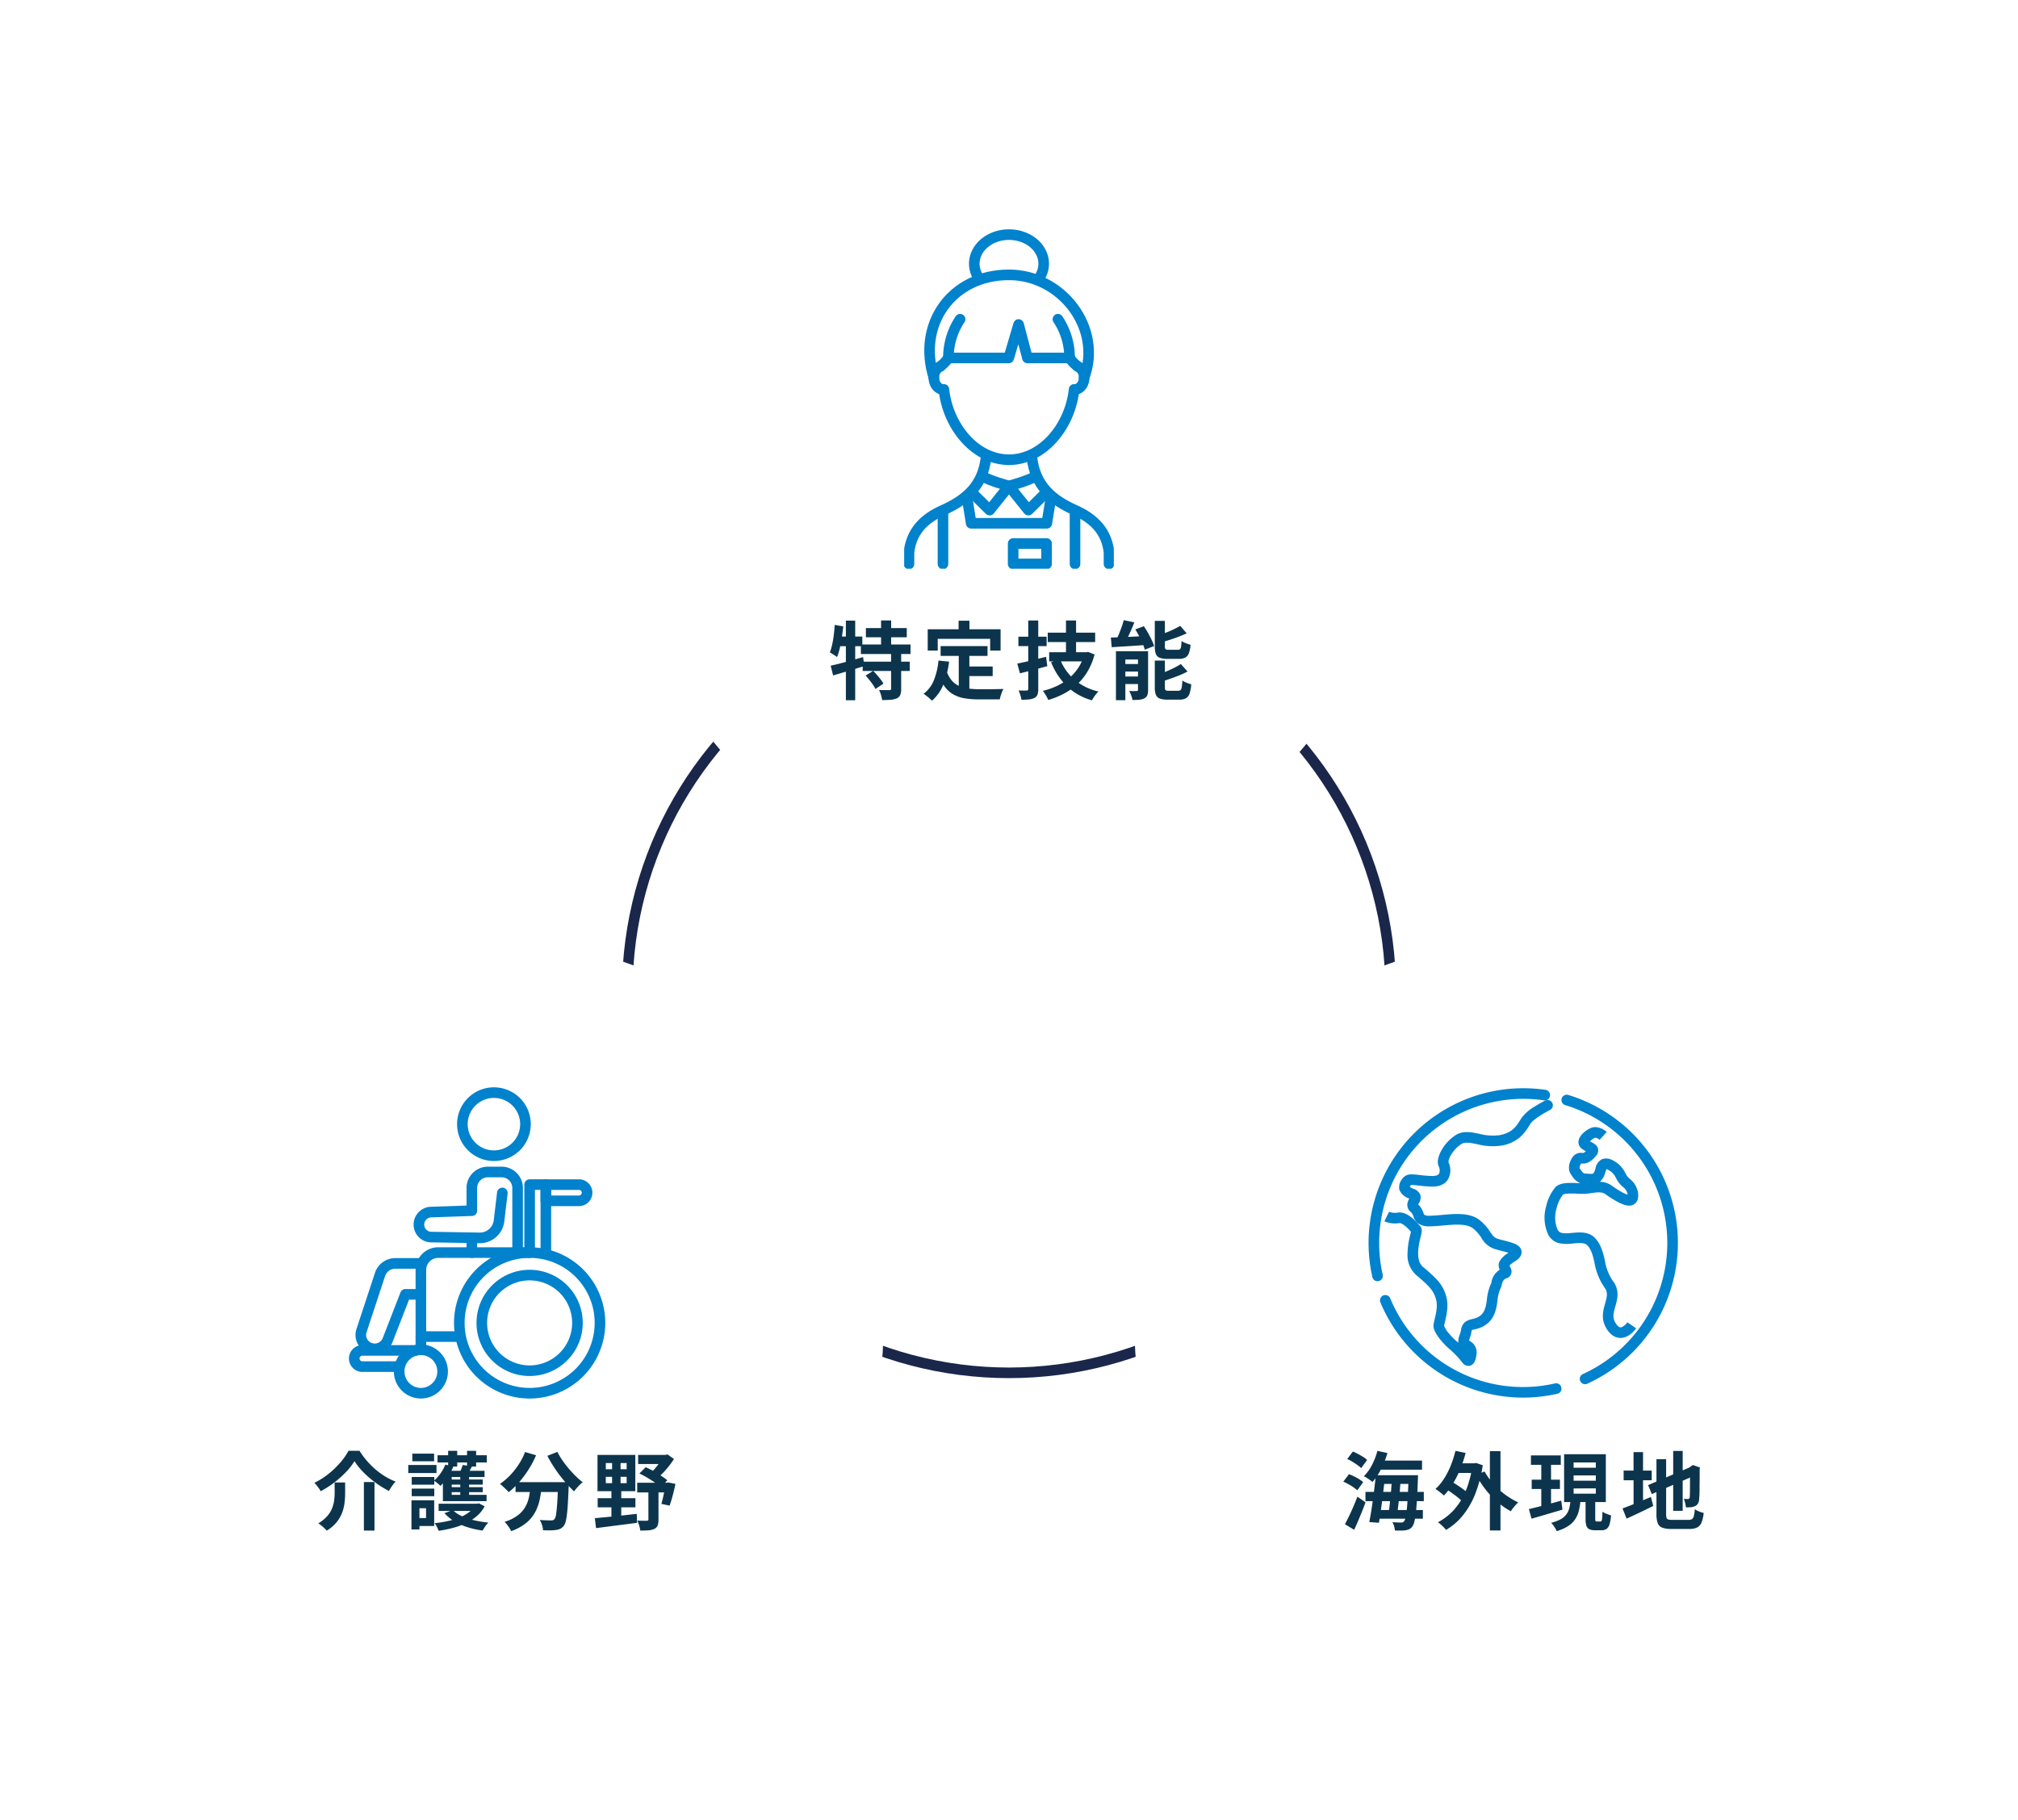 <svg xmlns="http://www.w3.org/2000/svg" xmlns:xlink="http://www.w3.org/1999/xlink" width="571" height="515" viewBox="0 0 571 515">
  <defs>
    <filter id="楕円形_18" x="147" y="0" width="278" height="280" filterUnits="userSpaceOnUse">
      <feOffset input="SourceAlpha"/>
      <feGaussianBlur stdDeviation="10" result="blur"/>
      <feFlood flood-color="#6bb6e1"/>
      <feComposite operator="in" in2="blur"/>
      <feComposite in="SourceGraphic"/>
    </filter>
    <filter id="楕円形_19" x="0" y="236" width="280" height="279" filterUnits="userSpaceOnUse">
      <feOffset input="SourceAlpha"/>
      <feGaussianBlur stdDeviation="10" result="blur-2"/>
      <feFlood flood-color="#6bb6e1"/>
      <feComposite operator="in" in2="blur-2"/>
      <feComposite in="SourceGraphic"/>
    </filter>
    <filter id="楕円形_20" x="291" y="236" width="280" height="279" filterUnits="userSpaceOnUse">
      <feOffset input="SourceAlpha"/>
      <feGaussianBlur stdDeviation="10" result="blur-3"/>
      <feFlood flood-color="#6bb6e1"/>
      <feComposite operator="in" in2="blur-3"/>
      <feComposite in="SourceGraphic"/>
    </filter>
    <clipPath id="clip-path">
      <rect id="長方形_765" data-name="長方形 765" width="59.322" height="95.906" fill="none" stroke="#0082cd" stroke-width="1"/>
    </clipPath>
  </defs>
  <g id="グループ_1673" data-name="グループ 1673" transform="translate(-618 -1060.001)">
    <g id="グループ_1395" data-name="グループ 1395" transform="translate(-26.951 69.982)">
      <g id="楕円形_17" data-name="楕円形 17" transform="translate(820.951 1161.018)" fill="none" stroke="#1a274b" stroke-width="3">
        <circle cx="109.5" cy="109.5" r="109.5" stroke="none"/>
        <circle cx="109.5" cy="109.5" r="108" fill="none"/>
      </g>
      <g transform="matrix(1, 0, 0, 1, 644.95, 990.02)" filter="url(#楕円形_18)">
        <ellipse id="楕円形_18-2" data-name="楕円形 18" cx="109" cy="110" rx="109" ry="110" transform="translate(177 30)" fill="#fff"/>
      </g>
      <g transform="matrix(1, 0, 0, 1, 644.95, 990.02)" filter="url(#楕円形_19)">
        <ellipse id="楕円形_19-2" data-name="楕円形 19" cx="110" cy="109.5" rx="110" ry="109.5" transform="translate(30 266)" fill="#fff"/>
      </g>
      <g transform="matrix(1, 0, 0, 1, 644.95, 990.02)" filter="url(#楕円形_20)">
        <ellipse id="楕円形_20-2" data-name="楕円形 20" cx="110" cy="109.5" rx="110" ry="109.5" transform="translate(321 266)" fill="#fff"/>
      </g>
      <path id="パス_118976" data-name="パス 118976" d="M-39.7-17.5a17.914,17.914,0,0,1-2.4,3.072A28.529,28.529,0,0,1-45.42-11.46,26.818,26.818,0,0,1-49.272-9a4.98,4.98,0,0,0-.48-.792q-.312-.432-.648-.864a5.963,5.963,0,0,0-.648-.72,21.009,21.009,0,0,0,4.02-2.544,24.717,24.717,0,0,0,3.348-3.228,18.566,18.566,0,0,0,2.3-3.3h3.1a22.221,22.221,0,0,0,2.1,2.856,23.137,23.137,0,0,0,2.472,2.46,20.4,20.4,0,0,0,2.748,1.98,19.581,19.581,0,0,0,2.9,1.44,8.6,8.6,0,0,0-1.032,1.26q-.48.708-.864,1.38a28.347,28.347,0,0,1-3.792-2.352,27.836,27.836,0,0,1-3.42-2.94A18.831,18.831,0,0,1-39.7-17.5Zm2.664,5.9h3V2.136h-3Zm-8.28.12h2.976V-8.5a24.268,24.268,0,0,1-.156,2.676A12.135,12.135,0,0,1-43.164-3a9.853,9.853,0,0,1-1.56,2.736,10.834,10.834,0,0,1-2.82,2.424,8.942,8.942,0,0,0-.684-.708q-.42-.4-.876-.768A6.055,6.055,0,0,0-49.944.1a10.235,10.235,0,0,0,2.5-2.016,7.871,7.871,0,0,0,1.392-2.22,9.251,9.251,0,0,0,.6-2.268,17.074,17.074,0,0,0,.144-2.16Zm29.424,6.024H-4.776v2.04H-15.888Zm10.44,0h.5l.456-.12,1.632.84a9.538,9.538,0,0,1-2.2,2.76A13.62,13.62,0,0,1-8.112.024a21.2,21.2,0,0,1-3.672,1.344,35.793,35.793,0,0,1-4.1.84A9.919,9.919,0,0,0-16.38,1.08,4.906,4.906,0,0,0-17.04.048,32.226,32.226,0,0,0-13.32-.54,21.031,21.031,0,0,0-9.972-1.56,11.584,11.584,0,0,0-7.26-3.072a6.7,6.7,0,0,0,1.812-2.04ZM-11.9-3.672A8.837,8.837,0,0,0-9.432-2a17.615,17.615,0,0,0,3.5,1.2A31.29,31.29,0,0,0-1.8-.12,5.856,5.856,0,0,0-2.7.948a12.187,12.187,0,0,0-.732,1.188,25.485,25.485,0,0,1-4.308-.96A17.1,17.1,0,0,1-11.412-.468a12.226,12.226,0,0,1-2.82-2.316Zm-4.3-15.5H-2.256v2.04H-16.2Zm2.688,6.864h10.1v1.44h-10.1Zm0,2.16h10.1v1.416h-10.1Zm.312-10.272h2.568v4.44H-13.2Zm3.432,6.456h2.5v7.344h-2.5Zm1.92-6.456H-5.28v4.44H-7.848Zm-6.144,3.888,2.256.576a16.529,16.529,0,0,1-1.608,3,14.012,14.012,0,0,1-2.04,2.448,5.137,5.137,0,0,0-.5-.48q-.336-.288-.7-.564T-17.208-12a10.531,10.531,0,0,0,1.86-2.052A12.019,12.019,0,0,0-13.992-16.536Zm4.92.1,2.616.408q-.36.72-.72,1.332t-.648,1.068l-2.208-.408q.264-.552.54-1.212A9.834,9.834,0,0,0-9.072-16.44ZM-2.9-14.784v1.776h-9.288v5.04h9.864v1.776h-12.36v-8.592ZM-23.5-13.032h6.384v2.184H-23.5Zm.168-6.6h6.168v2.16h-6.168ZM-23.5-9.744h6.384v2.16H-23.5Zm-.984-6.672h7.992v2.28H-24.48Zm2.3,9.984h5.04V.84h-5.04V-1.416h2.736v-2.76h-2.736Zm-1.392,0h2.256V1.824h-2.256ZM5.88-11.568H18.864v2.784H5.88Zm12.024,0h3.024v.756a4.1,4.1,0,0,1-.024.492q-.1,2.712-.216,4.668T20.412-2.4A14.21,14.21,0,0,1,20.04-.336,3.231,3.231,0,0,1,19.512.816a2.953,2.953,0,0,1-1,.816,4.244,4.244,0,0,1-1.212.336,11.318,11.318,0,0,1-1.584.108q-.984.012-2.064-.036A5.618,5.618,0,0,0,13.368.564,6.053,6.053,0,0,0,12.72-.864q1.008.072,1.872.1t1.3.024A2.11,2.11,0,0,0,16.44-.8a1.009,1.009,0,0,0,.432-.276,2.957,2.957,0,0,0,.468-1.38q.18-1.068.324-3.168t.24-5.436Zm-9.336-8.52,3.12.912a27.737,27.737,0,0,1-2.124,4.032A29.247,29.247,0,0,1,6.9-11.568,21.748,21.748,0,0,1,3.936-8.736q-.264-.312-.72-.756t-.924-.876a9.828,9.828,0,0,0-.828-.7,17.989,17.989,0,0,0,2.844-2.412,20.813,20.813,0,0,0,2.46-3.1A18.48,18.48,0,0,0,8.568-20.088Zm9.144-.048A20.515,20.515,0,0,0,19.1-17.784a27.054,27.054,0,0,0,1.788,2.34q.972,1.14,1.992,2.148a20.231,20.231,0,0,0,2,1.752,8.181,8.181,0,0,0-.852.756q-.468.468-.888.948a11.023,11.023,0,0,0-.708.888q-1.008-.936-2.04-2.1t-2.028-2.472q-1-1.308-1.884-2.712T14.88-19.008Zm-7.56,9.384H13.3a34.784,34.784,0,0,1-.552,3.936,13.808,13.808,0,0,1-1.26,3.624A10.28,10.28,0,0,1,8.964-.084,14.071,14.071,0,0,1,4.632,2.3a5.5,5.5,0,0,0-.48-.888Q3.84.936,3.48.468a6.611,6.611,0,0,0-.72-.8A11.773,11.773,0,0,0,6.6-2.244a8.132,8.132,0,0,0,2.136-2.5,9.837,9.837,0,0,0,1-2.892Q10.008-9.168,10.152-10.752ZM31.416-13.08v1.8h5.9v-1.8Zm0-3.888v1.752h5.9v-1.752Zm-2.352-2.3h10.7V-9h-10.7Zm.048,12.24h10.68V-4.44H29.112ZM28.32-1.368q1.488-.144,3.432-.324t4.1-.42l4.32-.48.072,2.544q-2.04.264-4.116.528t-4,.516q-1.92.252-3.48.444Zm12.24-17.9h8.28V-16.7H40.56ZM40.3-11.4h8.9v2.736H40.3Zm7.248-7.872h.7l.624-.144,1.824,1.3q-.624.984-1.428,2.016a22.231,22.231,0,0,1-1.716,1.956,13.593,13.593,0,0,1-1.872,1.6,6.038,6.038,0,0,0-.756-.864q-.492-.48-.8-.768a13.388,13.388,0,0,0,1.344-1.4,17.189,17.189,0,0,0,1.212-1.632,15.417,15.417,0,0,0,.876-1.5ZM40.92-14.016,42.7-15.792a23.555,23.555,0,0,1,2.244,1.128q1.14.648,2.16,1.32A19.836,19.836,0,0,1,48.816-12.1l-1.8,2.016a16.445,16.445,0,0,0-1.692-1.344q-1.02-.72-2.172-1.4T40.92-14.016ZM48.336-11.4h.408l.408-.072,1.968.408q-.336,1.608-.78,3.288T49.464-4.92l-2.328-.5q.216-.7.432-1.644t.42-1.98q.2-1.032.348-1.944Zm-4.872,1.368H46.32V-.96A4.709,4.709,0,0,1,46.08.7a1.767,1.767,0,0,1-.936.96,4.628,4.628,0,0,1-1.68.408q-.984.072-2.3.072A6.735,6.735,0,0,0,40.86.72,10.356,10.356,0,0,0,40.32-.7q.816.048,1.62.06t1.068-.012a.564.564,0,0,0,.36-.084.385.385,0,0,0,.1-.3ZM33.192-18.456h2.4v8.064h.192V-1.44H33v-8.952h.192Z" transform="translate(784.951 1421.018)" fill="#0c354d"/>
      <path id="パス_118975" data-name="パス 118975" d="M-40.992-18.264h11.568v2.616H-40.992Zm-1.416,4.656h14.04v2.688h-14.04Zm.5,4.848h13.32v2.64H-41.9ZM-36.7-20.424h2.856v8.3H-36.7Zm2.832,9.192h2.856V-1.056a4.668,4.668,0,0,1-.252,1.7,1.905,1.905,0,0,1-.972.984,5.817,5.817,0,0,1-1.776.4q-1.032.084-2.376.084A11.266,11.266,0,0,0-36.72.672a7.927,7.927,0,0,0-.552-1.416q.888.024,1.752.036t1.152.012a.907.907,0,0,0,.4-.1q.108-.072.108-.312Zm-7.2,6.408,2.136-1.32a15.838,15.838,0,0,1,1.1,1.176q.552.648,1.044,1.284a7.249,7.249,0,0,1,.756,1.164L-38.3-1.032A7.886,7.886,0,0,0-39-2.22q-.456-.66-1-1.344T-41.064-4.824Zm-9.888-2.784q1.176-.264,2.676-.648t3.168-.852q1.668-.468,3.324-.948l.36,2.544q-2.256.7-4.6,1.4t-4.236,1.26Zm4.3-12.768h2.64V2.16h-2.64Zm-3.168,1.224,2.424.408q-.168,1.584-.408,3.18t-.576,3.012a17.861,17.861,0,0,1-.768,2.5,4.567,4.567,0,0,0-.6-.432q-.384-.24-.768-.492a6.818,6.818,0,0,0-.672-.4,14.082,14.082,0,0,0,.66-2.232q.276-1.272.456-2.7T-49.824-19.152Zm.672,3.288H-42v2.736h-7.7Zm29.3,2.712H-6.576v2.76H-19.848Zm6.648,5.76h8.088V-4.68H-13.2Zm-1.512-4.152h3V.048l-3-.36Zm-5.736,2.472,3,.312A25.924,25.924,0,0,1-19.08-2.28,11.864,11.864,0,0,1-22.3,2.3a9.168,9.168,0,0,0-.672-.648q-.432-.384-.9-.744t-.8-.576A8.8,8.8,0,0,0-21.744-3.54,20.119,20.119,0,0,0-20.448-9.072Zm2.328,3.024A7.676,7.676,0,0,0-16.668-3.4,5.9,5.9,0,0,0-14.58-1.86a9.816,9.816,0,0,0,2.6.708,22.342,22.342,0,0,0,3,.192h2.508q.8,0,1.644-.012L-3.264-1q.72-.012,1.2-.036a6.01,6.01,0,0,0-.42.876q-.2.516-.372,1.068A7.53,7.53,0,0,0-3.1,1.92H-9.12a23.739,23.739,0,0,1-3.84-.288A10.042,10.042,0,0,1-16.116.588a7.871,7.871,0,0,1-2.5-2.172,12.642,12.642,0,0,1-1.86-3.7Zm3.36-14.3h3.072v4.368H-14.76ZM-23.5-17.928H-2.88V-11.9H-5.832v-3.312H-20.664V-11.9H-23.5Zm33.96.96H23.88V-14.3H10.464Zm.408,5.544H21.144v2.592H10.872ZM15.624-20.4H18.48v10.392H15.624ZM13.992-9.36a14.569,14.569,0,0,0,4.032,5.7A15.765,15.765,0,0,0,24.816-.312Q24.5,0,24.144.432a8.948,8.948,0,0,0-.66.9q-.3.468-.516.852a16.713,16.713,0,0,1-7.116-4.008A19.856,19.856,0,0,1,11.4-8.616Zm6.84-2.064h.552l.48-.1,1.848.744a19.027,19.027,0,0,1-1.956,4.752,16.028,16.028,0,0,1-2.928,3.648A18,18,0,0,1,15.06.288a23.555,23.555,0,0,1-4.452,1.8,8.647,8.647,0,0,0-.408-.852Q9.936.744,9.636.276A7.408,7.408,0,0,0,9.072-.5,19.871,19.871,0,0,0,13.14-1.92a15.527,15.527,0,0,0,3.444-2.232,13.626,13.626,0,0,0,2.628-3.036,12.981,12.981,0,0,0,1.62-3.78ZM1.848-8.208q1.056-.216,2.4-.516T7.068-9.4l2.916-.732.36,2.64Q8.376-6.936,6.324-6.4t-3.732.948Zm.312-7.608h7.992v2.664H2.16ZM4.944-20.4H7.776V-1.032A4.617,4.617,0,0,1,7.548.588a1.766,1.766,0,0,1-.852.924,4.2,4.2,0,0,1-1.488.408,20.829,20.829,0,0,1-2.184.1A7.743,7.743,0,0,0,2.712.708,10.23,10.23,0,0,0,2.208-.6q.72.024,1.38.024h.9q.456,0,.456-.48Zm27.024-.1,3,.624q-.432,1.1-.924,2.22T33.06-15.54q-.492,1-.948,1.764l-2.52-.648a18.756,18.756,0,0,0,.9-1.872q.444-1.056.84-2.16T31.968-20.5Zm-3.648,4.92,2.976-.108q1.68-.06,3.528-.156t3.72-.168l-.024,2.52-3.552.24q-1.776.12-3.408.216t-3,.192Zm1.44,3.864h7.608V-9.36H32.424v11.5H29.76Zm6.24,0h2.856V-.768a4.285,4.285,0,0,1-.216,1.5,1.627,1.627,0,0,1-.84.876,3.537,3.537,0,0,1-1.44.408q-.84.072-1.92.072A7.066,7.066,0,0,0,34.068.78,8.707,8.707,0,0,0,33.5-.456q.648.024,1.272.024t.84-.024a.465.465,0,0,0,.312-.072A.417.417,0,0,0,36-.816ZM30.96-8.088h6.672v2.136H30.96Zm0,3.528h6.672v2.136H30.96ZM40.752-20.3h2.856v7.224a1.1,1.1,0,0,0,.192.792,1.452,1.452,0,0,0,.864.168H47.3a.854.854,0,0,0,.6-.18,1.329,1.329,0,0,0,.288-.72,13.3,13.3,0,0,0,.144-1.6,3.205,3.205,0,0,0,.744.444q.456.2.936.372t.864.264a8.932,8.932,0,0,1-.492,2.424A2.228,2.228,0,0,1,49.368-9.9a3.937,3.937,0,0,1-1.8.348H44.28A5.813,5.813,0,0,1,42.1-9.876a1.849,1.849,0,0,1-1.056-1.08,6.1,6.1,0,0,1-.288-2.1Zm7.2,1.416,1.824,2.112q-1.08.5-2.316.972t-2.508.876q-1.272.408-2.472.72a5.932,5.932,0,0,0-.348-.984q-.252-.576-.468-.984,1.1-.36,2.256-.8t2.2-.948Q47.16-18.432,47.952-18.888Zm-7.2,9.816h2.856v7.56q0,.648.2.816a1.576,1.576,0,0,0,.9.168h2.712a.88.88,0,0,0,.648-.216,1.611,1.611,0,0,0,.324-.84,15.214,15.214,0,0,0,.156-1.848,5.512,5.512,0,0,0,1.2.636,10.238,10.238,0,0,0,1.32.444A10.532,10.532,0,0,1,50.58.276a2.389,2.389,0,0,1-1.032,1.332,3.752,3.752,0,0,1-1.836.384H44.28a5.731,5.731,0,0,1-2.16-.324A1.892,1.892,0,0,1,41.052.588a5.787,5.787,0,0,1-.3-2.076Zm7.368.984,1.9,2.112A20.527,20.527,0,0,1,47.64-4.86q-1.3.516-2.616.972t-2.592.816a6.636,6.636,0,0,0-.348-1.008,8.522,8.522,0,0,0-.492-1.008q1.176-.384,2.376-.888t2.28-1.044A17.511,17.511,0,0,0,48.12-8.088ZM35.232-17.88l2.424-.912q.6.864,1.164,1.872t1.032,1.98a12.461,12.461,0,0,1,.708,1.764l-2.64,1.032a11.908,11.908,0,0,0-.612-1.752q-.42-.984-.96-2.028T35.232-17.88Z" transform="translate(930.951 1186.018)" fill="#0c354d"/>
      <path id="パス_118977" data-name="パス 118977" d="M-41.28-17.664h12.648V-15.1H-41.28Zm.72,4.128h8.928v2.472H-40.56Zm-4.08,4.728h16.512v2.616H-44.64Zm3.048,5.136h13.2v2.448h-13.2Zm.336-16.752,2.832.624a26.159,26.159,0,0,1-1.812,4.56,16.869,16.869,0,0,1-2.412,3.624,7.4,7.4,0,0,0-.708-.552q-.444-.312-.912-.612a7.279,7.279,0,0,0-.828-.468A12.055,12.055,0,0,0-42.8-16.416,19.5,19.5,0,0,0-41.256-20.424Zm-.456,6.888h2.64q-.168,1.656-.384,3.48T-39.9-6.432q-.228,1.8-.468,3.432t-.456,2.928L-43.56-.264q.264-1.3.528-2.928t.5-3.408q.24-1.776.456-3.552T-41.712-13.536Zm4.56.912h2.5q-.1,1.248-.2,2.628t-.252,2.76q-.144,1.38-.288,2.6t-.288,2.208h-2.448q.144-1.008.288-2.256T-37.56-7.3q.144-1.368.24-2.736T-37.152-12.624Zm4.728-.912h2.664l-.012.228q-.012.228-.012.516a2.854,2.854,0,0,1-.024.432q-.12,3.408-.264,5.772T-30.4-2.7a16.678,16.678,0,0,1-.42,2.388A3.9,3.9,0,0,1-31.344.936a2.326,2.326,0,0,1-.864.792,3.9,3.9,0,0,1-1.056.312,8.085,8.085,0,0,1-1.356.1q-.8,0-1.692-.024a5.307,5.307,0,0,0-.216-1.2,4.8,4.8,0,0,0-.48-1.152q.792.048,1.44.072t1.008.024a1.485,1.485,0,0,0,.492-.072A.79.79,0,0,0-33.7-.528a2.5,2.5,0,0,0,.42-1.056,20.775,20.775,0,0,0,.336-2.244q.156-1.452.276-3.708t.24-5.448ZM-49.8-18.12l1.608-2.112q.7.288,1.464.7t1.464.84a5.522,5.522,0,0,1,1.1.864l-1.7,2.28a8.366,8.366,0,0,0-1.068-.876q-.66-.468-1.416-.924A13.589,13.589,0,0,0-49.8-18.12Zm-1.1,6.408,1.608-2.112q.7.264,1.452.636a15.554,15.554,0,0,1,1.44.8,8.641,8.641,0,0,1,1.116.816l-1.68,2.328a7.749,7.749,0,0,0-1.068-.864q-.66-.456-1.416-.876T-50.9-11.712ZM-50.448.336q.528-.96,1.14-2.232t1.236-2.712q.624-1.44,1.152-2.856l2.3,1.608q-.456,1.272-1,2.616t-1.1,2.664q-.564,1.32-1.116,2.5ZM-19.464-16.9h5.88v2.736h-5.88Zm10.032-3.432h3V2.112h-3Zm-12.7,10.56,1.464-2.16q.888.48,1.884,1.128T-16.9-9.5a9.847,9.847,0,0,1,1.44,1.248l-1.56,2.424A10.431,10.431,0,0,0-18.384-7.14q-.864-.708-1.848-1.4T-22.128-9.768Zm2.952-10.656,2.88.6a34.906,34.906,0,0,1-1.548,4.656,28.7,28.7,0,0,1-2.088,4.116A19.289,19.289,0,0,1-22.44-7.776a5.672,5.672,0,0,0-.684-.612q-.444-.348-.9-.7a6.173,6.173,0,0,0-.816-.54,14.511,14.511,0,0,0,2.424-2.9,22.077,22.077,0,0,0,1.9-3.708A30.789,30.789,0,0,0-19.176-20.424Zm8.256,5.856a18.227,18.227,0,0,0,1.74,2.6A21.6,21.6,0,0,0-6.912-9.528,21.431,21.431,0,0,0-4.26-7.44,21.587,21.587,0,0,0-1.416-5.832q-.312.288-.72.732t-.768.912q-.36.468-.6.852a18.914,18.914,0,0,1-2.916-1.9A24.74,24.74,0,0,1-9.1-7.68a25.825,25.825,0,0,1-2.34-2.856,27.371,27.371,0,0,1-1.908-3.12ZM-14.4-16.9h.552l.5-.1,1.9.648A36.9,36.9,0,0,1-13.62-8.136a22.889,22.889,0,0,1-3.54,6.084,17.3,17.3,0,0,1-4.68,4,8.737,8.737,0,0,0-.648-.732Q-22.9.792-23.34.4a5.5,5.5,0,0,0-.8-.612,16.365,16.365,0,0,0,4.56-3.54,18.633,18.633,0,0,0,3.312-5.316A28.137,28.137,0,0,0-14.4-16.248ZM2.184-19.128h8.448v2.664H2.184ZM2.4-12.264h7.992v2.64H2.4ZM1.608-3.936q1.176-.288,2.676-.66T7.44-5.424l3.312-.912.36,2.544Q8.856-3.12,6.528-2.436T2.352-1.224Zm12.648-9.528v1.488h6.288v-1.488Zm0,3.672V-8.3h6.288V-9.792Zm0-7.344v1.488h6.288v-1.488Zm-2.688-2.328H23.376V-5.928H11.568ZM17.64-7.008h2.736v5.784a1.543,1.543,0,0,0,.084.66q.084.132.4.132h.984a.35.35,0,0,0,.324-.192,2.406,2.406,0,0,0,.168-.8q.06-.612.084-1.788a4.354,4.354,0,0,0,.708.42,7.35,7.35,0,0,0,.888.36l.828.276A11.115,11.115,0,0,1,24.42.384a2.409,2.409,0,0,1-.84,1.284,2.426,2.426,0,0,1-1.4.372H20.328a3.607,3.607,0,0,1-1.68-.312,1.646,1.646,0,0,1-.792-1.02A6.764,6.764,0,0,1,17.64-1.2Zm-4.272.7H16.2a19.347,19.347,0,0,1-.468,2.868,7.534,7.534,0,0,1-1.044,2.388,7,7,0,0,1-1.98,1.92A12.3,12.3,0,0,1,9.48,2.3a5.869,5.869,0,0,0-.408-.8A10.131,10.131,0,0,0,8.5.636a6.408,6.408,0,0,0-.6-.708,10.391,10.391,0,0,0,2.736-1.02A4.988,4.988,0,0,0,12.24-2.484a5.153,5.153,0,0,0,.792-1.728A12.965,12.965,0,0,0,13.368-6.312ZM5.112-18.072h2.76V-3.984l-2.76.432ZM42.432-20.4H45.12V-3.456H42.432Zm-7.1,9.672,12.432-5.3,1.032,2.472L36.384-8.184ZM37.7-18.072H40.44V-2.52a3.766,3.766,0,0,0,.108,1.044.69.69,0,0,0,.48.468,3.769,3.769,0,0,0,1.092.12H46.8a1.685,1.685,0,0,0,.984-.24,1.518,1.518,0,0,0,.5-.888,11.637,11.637,0,0,0,.264-1.9,5.585,5.585,0,0,0,1.188.636,7.376,7.376,0,0,0,1.332.42,10.217,10.217,0,0,1-.6,2.688,2.7,2.7,0,0,1-1.224,1.416,4.749,4.749,0,0,1-2.208.432H41.9a7.26,7.26,0,0,1-2.556-.36A2.169,2.169,0,0,1,38.064.048,7.243,7.243,0,0,1,37.7-2.52Zm9.5,2.352h-.192l.5-.36.528-.336,1.992.72-.1.48q0,1.7-.012,3.108t-.024,2.472Q49.9-8.568,49.86-7.848t-.084,1.08a2.621,2.621,0,0,1-.36,1.308,1.94,1.94,0,0,1-.864.708,3.554,3.554,0,0,1-1.236.288q-.708.048-1.284.048a8.861,8.861,0,0,0-.216-1.26,6,6,0,0,0-.384-1.164q.312.024.648.036t.5.012a.578.578,0,0,0,.348-.1.641.641,0,0,0,.18-.432q.024-.168.048-.768t.024-1.62q0-1.02.012-2.52T47.208-15.72Zm-18.792.888H36.36V-12.1H28.416Zm2.808-5.232h2.688V-4.152H31.224ZM28.1-4.128q.984-.36,2.3-.876t2.8-1.14q1.476-.624,2.94-1.224l.648,2.544q-1.92.96-3.9,1.9t-3.636,1.68Z" transform="translate(1075.951 1421.018)" fill="#0c354d"/>
      <g id="グループ_1311" data-name="グループ 1311" transform="translate(1033.23 1299.031)">
        <g id="グループ_1309" data-name="グループ 1309" transform="translate(0.446 0.446)">
          <path id="パス_118495" data-name="パス 118495" d="M60.649,108.122a2.239,2.239,0,0,1-1.793-1.04,26.405,26.405,0,0,0-3.34-3.536,19.4,19.4,0,0,1-2.752-2.8c-2.007-2.459-2.081-3.7-1.962-4.423.065-.393.171-.837.294-1.35.385-1.607.912-3.808.405-5.654-.643-2.343-1.585-3.5-5.6-6.886a7.588,7.588,0,0,1-2.473-6.1,23.392,23.392,0,0,1,.784-5.375c.063-.265.135-.569.184-.805-1.753-2.038-2.9-2.5-3.281-2.442a7.679,7.679,0,0,1-4.228-.49l1.31-2.7-.019-.009a4.858,4.858,0,0,0,2.514.228c1.883-.268,4.022,1.048,6.36,3.911l.025.03c.586.717.4,1.516.054,2.966-.544,2.3-1.558,6.586.7,8.491,3.938,3.319,5.634,5.006,6.562,8.386.711,2.59.054,5.332-.381,7.147-.1.425-.191.8-.241,1.077a6.938,6.938,0,0,0,1.477,2.3,16.632,16.632,0,0,0,2.041,2.085c.161.118.346.271.547.451a3.992,3.992,0,0,1,.311-2.129,8.37,8.37,0,0,0,.425-1.538c.382-2.385,2.081-2.789,3.206-3.056a6.092,6.092,0,0,0,1.565-.528c1.327-.712,2.166-1.734,2.528-4.849a14.191,14.191,0,0,1,1.2-4.671c.024-.052.052-.113.069-.154a5.04,5.04,0,0,1,2.383-3.737,2.724,2.724,0,0,1-.047-2.384,6.727,6.727,0,0,1,2.549-2.412c-.657-.217-1.508-.433-2.065-.574-.585-.149-1.19-.3-1.743-.468A6.67,6.67,0,0,1,64.338,71.9a10.744,10.744,0,0,0-2.365-2.675c-1.819-1.439-5.382-1.118-8.525-.834-1.266.114-2.463.222-3.589.233a5.515,5.515,0,0,1-3.443-.837,4.061,4.061,0,0,1-1.343-2.016,2.382,2.382,0,0,0-.664-1.13,2.645,2.645,0,0,1-1.027-2.38,3.884,3.884,0,0,1,.554-1.5,4.405,4.405,0,0,1-2.8-2.421,3.677,3.677,0,0,1,.827-3.174,2.859,2.859,0,0,1,2.327-1.229,13.878,13.878,0,0,1,2.421.158,36.478,36.478,0,0,0,3.686.289c.693.014,1.593-.084,1.938-.628a2.382,2.382,0,0,0-.044-2.007c-.783-1.58.195-3.692.847-4.81a12.183,12.183,0,0,1,4.006-4.181c2.038-1.238,4.351-.768,6.587-.313a14.852,14.852,0,0,0,5.661.4c3.63-.643,4.787-2.486,5.905-4.268.146-.233.3-.474.45-.7a13.031,13.031,0,0,1,3.983-3.344c1.4-.87,2.629-1.488,2.681-1.514A1.5,1.5,0,0,1,83.755,35.7h0c-1.849.929-4.78,2.733-5.509,3.833-.132.2-.267.415-.41.642a13.51,13.51,0,0,1-2.576,3.223,10.758,10.758,0,0,1-5.347,2.4,17.465,17.465,0,0,1-6.782-.412c-1.9-.386-3.4-.691-4.431-.063a9.1,9.1,0,0,0-2.834,2.9A4.658,4.658,0,0,0,55,50.463a5.244,5.244,0,0,1-.133,4.9c-.6.951-1.88,2.073-4.531,2.02a39.039,39.039,0,0,1-3.975-.309,11.336,11.336,0,0,0-1.974-.137,5.839,5.839,0,0,0-.318.523A4.231,4.231,0,0,0,45.121,58a3.131,3.131,0,0,1,1.919,1.7,2.891,2.891,0,0,1-.446,2.453c-.047.082-.106.187-.154.28a5.25,5.25,0,0,1,1.444,2.29,1.762,1.762,0,0,0,.323.659,2.956,2.956,0,0,0,1.624.244c1.006-.01,2.143-.112,3.348-.221,3.7-.334,7.9-.712,10.655,1.469a13.622,13.622,0,0,1,2.983,3.339c.724,1.062,1.123,1.647,2.264,1.988.493.147,1.041.287,1.621.434a25.049,25.049,0,0,1,2.752.807c.545.212,1.992.773,2.225,2.151a2.227,2.227,0,0,1-.467,1.742,4.706,4.706,0,0,1-1.2,1.065,10.378,10.378,0,0,0-1.738,1.313c.046.11.113.253.171.376.048.1.1.212.152.327a2.017,2.017,0,0,1-1.236,2.945,1.7,1.7,0,0,0-.653.4,3.266,3.266,0,0,0-.638,1.55,3.261,3.261,0,0,1-.269.744,11.277,11.277,0,0,0-.951,3.772c-.436,3.75-1.621,5.821-4.089,7.146a8.863,8.863,0,0,1-2.291.8,3.717,3.717,0,0,0-.833.254.979.979,0,0,0-.1.356,11.2,11.2,0,0,1-.559,2.064c-.049.137-.109.307-.148.438.134.11.265.213.392.313a3.578,3.578,0,0,1,1.72,3.651c-.114.914-.351,2.814-1.817,3.208A1.834,1.834,0,0,1,60.649,108.122Z" transform="translate(-33.889 -31.05)" fill="#0082cd"/>
          <path id="パス_118496" data-name="パス 118496" d="M510.777,101.348a1.5,1.5,0,0,1-.621-2.866,40.777,40.777,0,0,0-4.98-76.11,1.5,1.5,0,1,1,.879-2.868A44,44,0,0,1,525.1,31.32,43.778,43.778,0,0,1,511.4,101.214,1.5,1.5,0,0,1,510.777,101.348Z" transform="translate(-450.998 -19.094)" fill="#0082cd"/>
          <path id="パス_118497" data-name="パス 118497" d="M5.051,57.106a1.5,1.5,0,0,1-1.462-1.169A43.792,43.792,0,0,1,52.576,2.954a1.5,1.5,0,0,1-.432,2.969A40.792,40.792,0,0,0,6.515,55.274a1.5,1.5,0,0,1-1.464,1.831Z" transform="translate(-4 -4)" fill="#0082cd"/>
          <path id="パス_118498" data-name="パス 118498" d="M72.847,569.031a43.779,43.779,0,0,1-40.376-26.949,1.5,1.5,0,0,1,2.771-1.15A40.653,40.653,0,0,0,81.88,565.015a1.5,1.5,0,0,1,.662,2.926A43.868,43.868,0,0,1,72.847,569.031Z" transform="translate(-30.606 -482.981)" fill="#0082cd"/>
          <path id="パス_118499" data-name="パス 118499" d="M481.469,163.249h-.084c-1.028-.023-2.53-.493-3.843-2.6-1.692-2.717-.987-5.185-.421-7.169s.836-3.173-.2-4.547a16.988,16.988,0,0,1-2.787-6.889c-.453-1.965-.844-3.662-1.981-4.933-.752-.841-2.043-.787-4.079-.6a12.735,12.735,0,0,1-3.693-.016,4.726,4.726,0,0,1-3.429-2.624,11.568,11.568,0,0,1-.522-7.868,12.637,12.637,0,0,1,2.645-5.437c1.354-1.324,3.79-1.23,6.146-1.139.287.011.578.022.863.03a5.212,5.212,0,0,1-2.429-2.208c-.071-.1-.143-.206-.219-.313-.96-1.354-.523-3.31.29-4.554a2.86,2.86,0,0,1,2.922-1.494c.248.051.484.039,1.021-.479a6.472,6.472,0,0,1-1.289-.82,2.282,2.282,0,0,1-.781-2.078c.246-1.75,2.287-3.128,3.332-3.611,2.225-1.03,4.4.829,4.64,1.045l-2,2.235.008.007c-.369-.321-1.092-.7-1.385-.564a4.783,4.783,0,0,0-1.376,1c.115.062.235.124.349.183.778.4,1.747.9,1.96,2a2.226,2.226,0,0,1-.593,1.926c-.739.857-2.085,2.418-4.193,2.145a2.12,2.12,0,0,0-.438,1.352c.075.105.146.209.216.309.686.987.838,1.174,1.575,1.207.255.011.489.028.716.044,1.3.094,1.323.053,1.591-.444a6.113,6.113,0,0,0,.388-1.052,3.67,3.67,0,0,1,1.809-2.606,3.607,3.607,0,0,1,3.05.283,7.7,7.7,0,0,1,3.571,3.594,5.1,5.1,0,0,0,1.269,1.67,6.022,6.022,0,0,1,1.942,2.534,5.222,5.222,0,0,1,.4,2.86,2.5,2.5,0,0,1-1.759,2.087c-1,.282-2.261-.031-4.1-1.012a29.527,29.527,0,0,1-3.3-2.1c-.969-.71-2.186-.655-4.547-.261a19.019,19.019,0,0,1-3.619.079,23.633,23.633,0,0,0-2.763,0c-.948.084-1.162.283-1.171.292a10.224,10.224,0,0,0-1.83,4.014,8.855,8.855,0,0,0,.292,5.8c.6,1.2,1.676,1.227,4.165,1,2.128-.2,4.777-.441,6.59,1.586,1.652,1.846,2.169,4.09,2.669,6.26a14.173,14.173,0,0,0,2.255,5.752c2,2.635,1.276,5.156.7,7.182-.561,1.967-.858,3.249.083,4.759.272.437.811,1.173,1.36,1.188.652.019,1.561-.842,1.972-1.428l0,.005,2.474,1.7C485.7,160.805,483.947,163.248,481.469,163.249ZM475.6,119.065a5.929,5.929,0,0,1,3.445,1.118,27.556,27.556,0,0,0,2.736,1.76,9.41,9.41,0,0,0,1.7.771,2.877,2.877,0,0,0-.165-.669,3.061,3.061,0,0,0-1-1.4,7.738,7.738,0,0,1-2.093-2.589,4.848,4.848,0,0,0-2.238-2.375,3.3,3.3,0,0,0-.5-.193c-.077.189-.162.469-.225.674a8.551,8.551,0,0,1-.615,1.595A4.171,4.171,0,0,1,475.6,119.065Z" transform="translate(-411.669 -94.084)" fill="#0082cd"/>
        </g>
      </g>
    </g>
    <g id="グループ_1396" data-name="グループ 1396" transform="translate(873.838 1125.039)">
      <g id="グループ_1205" data-name="グループ 1205" transform="translate(0 0)" clip-path="url(#clip-path)">
        <path id="パス_118175" data-name="パス 118175" d="M32.766,69.1c9.462,0,17.267-9.284,18.424-19.89.052,0,.1.009.154.009,1.483,0,2.684-1.5,2.684-3.355A3.378,3.378,0,0,0,52.2,42.681" transform="translate(-3.105 -4.044)" fill="none" stroke="#0082cd" stroke-linecap="round" stroke-linejoin="round" stroke-width="3"/>
        <path id="パス_118176" data-name="パス 118176" d="M30.413,14.074c-16.271,0-26.037,14.039-21.262,29.078" transform="translate(-0.752 -1.334)" fill="none" stroke="#0082cd" stroke-linecap="round" stroke-linejoin="round" stroke-width="3"/>
        <path id="パス_118177" data-name="パス 118177" d="M32.766,14.074c15.013,0,26.483,15.136,21.262,29.078" transform="translate(-3.105 -1.334)" fill="none" stroke="#0082cd" stroke-linecap="round" stroke-linejoin="round" stroke-width="3"/>
        <path id="パス_118178" data-name="パス 118178" d="M39.922,71.068c.894,8.193,5.844,12.177,12.282,15.039,7.1,3.154,9.118,7.825,9.542,12.013v3.163" transform="translate(-3.783 -6.734)" fill="none" stroke="#0082cd" stroke-linecap="round" stroke-linejoin="round" stroke-width="3"/>
        <path id="パス_118179" data-name="パス 118179" d="M23.324,71.068c-.894,8.193-5.844,12.177-12.282,15.039-7.1,3.154-9.118,7.825-9.542,12.013v3.163" transform="translate(-0.142 -6.734)" fill="none" stroke="#0082cd" stroke-linecap="round" stroke-linejoin="round" stroke-width="3"/>
        <path id="パス_118180" data-name="パス 118180" d="M24.356,76.977c2.132,1.35,7.613,2.8,7.613,2.8s5.481-1.449,7.612-2.8" transform="translate(-2.308 -7.294)" fill="none" stroke="#0082cd" stroke-linecap="round" stroke-linejoin="round" stroke-width="3"/>
        <path id="パス_118181" data-name="パス 118181" d="M32.766,80.069l5.477,6.843,4.411-4.365" transform="translate(-3.105 -7.587)" fill="none" stroke="#0082cd" stroke-linecap="round" stroke-linejoin="round" stroke-width="3"/>
        <path id="パス_118182" data-name="パス 118182" d="M31.731,80.069l-5.477,6.843-4.411-4.365" transform="translate(-2.07 -7.587)" fill="none" stroke="#0082cd" stroke-linecap="round" stroke-linejoin="round" stroke-width="3"/>
        <path id="パス_118183" data-name="パス 118183" d="M19.611,83.43l1.208,7.522h21.4l1.208-7.522" transform="translate(-1.858 -7.906)" fill="none" stroke="#0082cd" stroke-linecap="round" stroke-linejoin="round" stroke-width="3"/>
        <line id="線_192" data-name="線 192" y1="14.709" transform="translate(10.98 79.839)" fill="none" stroke="#0082cd" stroke-linecap="round" stroke-linejoin="round" stroke-width="3"/>
        <line id="線_193" data-name="線 193" y1="14.709" transform="translate(48.342 79.839)" fill="none" stroke="#0082cd" stroke-linecap="round" stroke-linejoin="round" stroke-width="3"/>
        <path id="パス_118184" data-name="パス 118184" d="M40.232,13.853a7.2,7.2,0,0,0,1.324-4.117c0-4.549-4.4-8.235-9.818-8.235s-9.819,3.686-9.819,8.235a7.2,7.2,0,0,0,1.324,4.117" transform="translate(-2.077 -0.142)" fill="none" stroke="#0082cd" stroke-linecap="round" stroke-linejoin="round" stroke-width="3"/>
        <path id="パス_118185" data-name="パス 118185" d="M13.826,39.059H30.9l2.789-9.466,2.5,9.466H48.116" transform="translate(-1.31 -2.804)" fill="none" stroke="#0082cd" stroke-linecap="round" stroke-linejoin="round" stroke-width="3"/>
        <path id="パス_118186" data-name="パス 118186" d="M17.127,27.951a19.632,19.632,0,0,0-3.3,10.953" transform="translate(-1.31 -2.649)" fill="none" stroke="#0082cd" stroke-linecap="round" stroke-linejoin="round" stroke-width="3"/>
        <path id="パス_118187" data-name="パス 118187" d="M48.059,27.951A19.632,19.632,0,0,1,51.36,38.9" transform="translate(-4.554 -2.649)" fill="none" stroke="#0082cd" stroke-linecap="round" stroke-linejoin="round" stroke-width="3"/>
        <path id="パス_118188" data-name="パス 118188" d="M51.705,40.05a10.147,10.147,0,0,0,2.286,2.382" transform="translate(-4.9 -3.795)" fill="none" stroke="#0082cd" stroke-linecap="round" stroke-linejoin="round" stroke-width="3"/>
        <path id="パス_118189" data-name="パス 118189" d="M13.587,40.05A10.147,10.147,0,0,1,11.3,42.432" transform="translate(-1.071 -3.795)" fill="none" stroke="#0082cd" stroke-linecap="round" stroke-linejoin="round" stroke-width="3"/>
        <path id="パス_118190" data-name="パス 118190" d="M30.54,69.1c-9.462,0-17.267-9.284-18.425-19.89-.051,0-.1.009-.153.009-1.483,0-2.684-1.5-2.684-3.355a3.378,3.378,0,0,1,1.831-3.182" transform="translate(-0.879 -4.044)" fill="none" stroke="#0082cd" stroke-linecap="round" stroke-linejoin="round" stroke-width="3"/>
        <rect id="長方形_764" data-name="長方形 764" width="9.456" height="5.774" transform="translate(30.836 88.774)" fill="none" stroke="#0082cd" stroke-linecap="round" stroke-linejoin="round" stroke-width="3"/>
      </g>
    </g>
    <g id="グループ_1397" data-name="グループ 1397" transform="translate(717.035 1368)">
      <g id="グループ_1310" data-name="グループ 1310" transform="translate(0 0)">
        <path id="パス_118191" data-name="パス 118191" d="M78.442,77.959a19.9,19.9,0,1,1-19.9-19.9A19.9,19.9,0,0,1,78.442,77.959Z" transform="translate(-7.714 -11.591)" fill="none" stroke="#0082cd" stroke-linecap="round" stroke-linejoin="round" stroke-width="3"/>
        <path id="パス_118192" data-name="パス 118192" d="M60.131,93.078a13.53,13.53,0,1,1,13.53-13.53A13.546,13.546,0,0,1,60.131,93.078Z" transform="translate(-9.304 -13.18)" fill="none" stroke="#0082cd" stroke-linecap="round" stroke-linejoin="round" stroke-width="3"/>
        <circle id="楕円形_39" data-name="楕円形 39" cx="6.15" cy="6.15" r="6.15" transform="translate(13.907 73.969)" fill="none" stroke="#0082cd" stroke-linecap="round" stroke-linejoin="round" stroke-width="3"/>
        <line id="線_194" data-name="線 194" x1="10.87" transform="translate(20.057 70.235)" fill="none" stroke="#0082cd" stroke-linecap="round" stroke-linejoin="round" stroke-width="3"/>
        <path id="パス_118193" data-name="パス 118193" d="M14.206,97.235H3.793A2.293,2.293,0,0,1,1.5,94.942v0a2.293,2.293,0,0,1,2.293-2.292h15.1" transform="translate(-0.299 -18.497)" fill="none" stroke="#0082cd" stroke-linecap="round" stroke-linejoin="round" stroke-width="3"/>
        <path id="パス_118194" data-name="パス 118194" d="M63.506,53.259V34.024h4.587V53.655" transform="translate(-12.679 -6.793)" fill="none" stroke="#0082cd" stroke-linecap="round" stroke-linejoin="round" stroke-width="3"/>
        <path id="パス_118195" data-name="パス 118195" d="M55.83,58.057H29.979a4.92,4.92,0,0,0-4.92,4.92V85.559" transform="translate(-5.003 -11.591)" fill="none" stroke="#0082cd" stroke-linecap="round" stroke-linejoin="round" stroke-width="3"/>
        <path id="パス_118196" data-name="パス 118196" d="M78.612,38.612H69.237V34.025h9.375A2.293,2.293,0,0,1,80.9,36.318h0A2.293,2.293,0,0,1,78.612,38.612Z" transform="translate(-13.823 -6.793)" fill="none" stroke="#0082cd" stroke-linecap="round" stroke-linejoin="round" stroke-width="3"/>
        <path id="パス_118197" data-name="パス 118197" d="M20.824,61.889h-7.25a4.538,4.538,0,0,0-4.293,3.068l-5.2,15.788a3.934,3.934,0,1,0,7.393,2.691l4.976-12.8h4.372" transform="translate(-0.768 -12.356)" fill="none" stroke="#0082cd" stroke-linecap="round" stroke-linejoin="round" stroke-width="3"/>
        <path id="パス_118198" data-name="パス 118198" d="M57.579,10.424A8.924,8.924,0,1,1,48.655,1.5,8.924,8.924,0,0,1,57.579,10.424Z" transform="translate(-7.932 -0.299)" fill="none" stroke="#0082cd" stroke-linecap="round" stroke-linejoin="round" stroke-width="3"/>
        <line id="線_195" data-name="線 195" y1="4.155" transform="translate(34.473 42.312)" fill="none" stroke="#0082cd" stroke-linecap="round" stroke-linejoin="round" stroke-width="3"/>
        <path id="パス_118199" data-name="パス 118199" d="M47.968,35.5l-.94,7.9a5.459,5.459,0,0,1-5.513,4.813L27.9,47.986a3.54,3.54,0,1,1,0-7.081l11.436-.393V34.1a4.538,4.538,0,0,1,4.538-4.538H47.75A4.538,4.538,0,0,1,52.287,34.1V52.369" transform="translate(-4.863 -5.903)" fill="none" stroke="#0082cd" stroke-linecap="round" stroke-linejoin="round" stroke-width="3"/>
      </g>
    </g>
  </g>
</svg>

